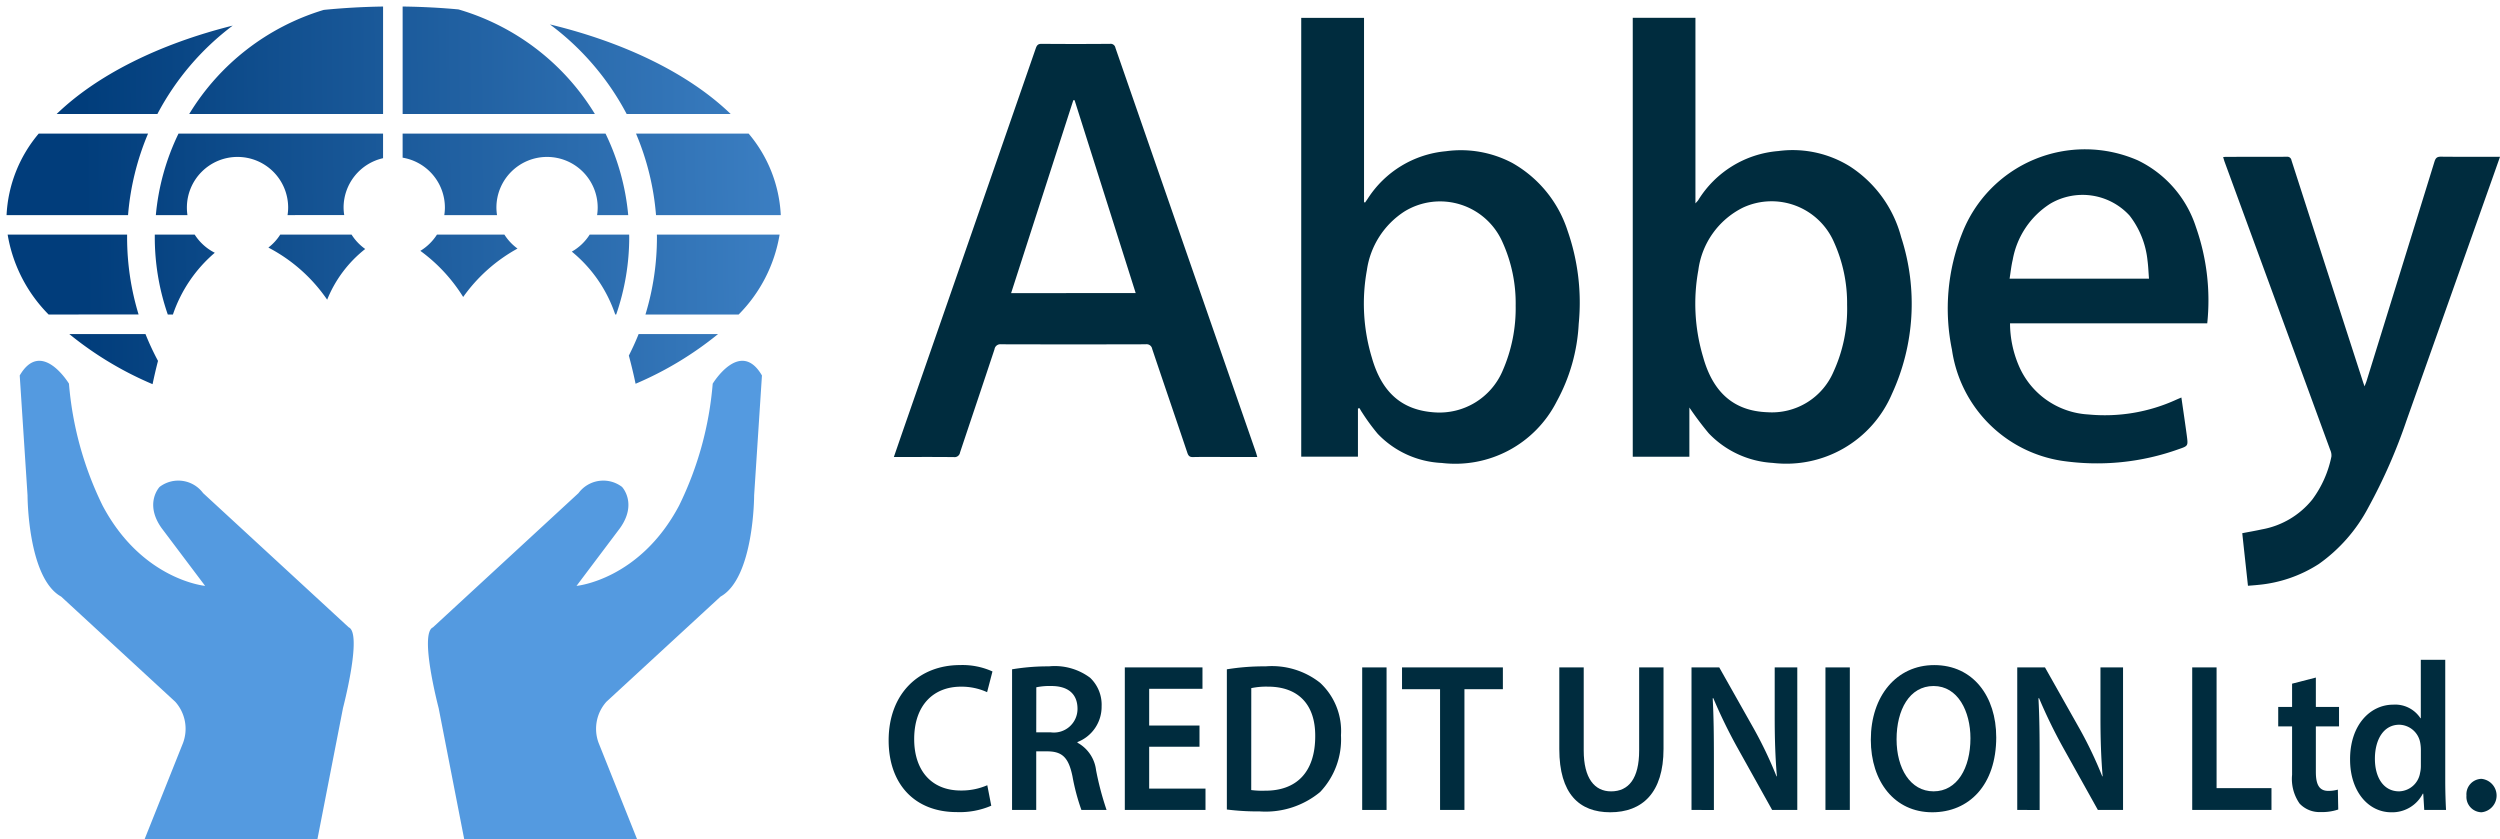 <svg xmlns="http://www.w3.org/2000/svg" xmlns:xlink="http://www.w3.org/1999/xlink" width="195.824" height="65.717" viewBox="0 0 195.824 65.717">
  <defs>
    <linearGradient id="linear-gradient" x1="1" y1="0.582" x2="0.014" y2="0.586" gradientUnits="objectBoundingBox">
      <stop offset="0" stop-color="#5399df"/>
      <stop offset="1" stop-color="#013d7b"/>
    </linearGradient>
  </defs>
  <g id="logo" transform="translate(0.514 0.506)">
    <path id="Path_8826" data-name="Path 8826" d="M53.4,79.974H66.937l-3.006-7.525a3.176,3.176,0,0,1,.612-3.225l8.938-8.236c2.632-1.46,2.632-7.93,2.632-7.93l.612-9.39c-1.7-2.918-3.857.642-3.857.642a26.572,26.572,0,0,1-2.632,9.546C67.147,59.692,62.2,60.15,62.2,60.15l3.408-4.527c1.381-1.943.157-3.226.157-3.226a2.418,2.418,0,0,0-3.408.484L50.952,63.4c-1.088.484.449,6.32.449,6.32Z" transform="translate(-17.556 -14.763)" fill="#549ae0"/>
    <path id="Path_8827" data-name="Path 8827" d="M26.9,69.715s1.537-5.836.449-6.32L15.942,52.881a2.418,2.418,0,0,0-3.408-.484s-1.224,1.282.157,3.225L16.1,60.149s-4.945-.458-8.033-6.294a26.558,26.558,0,0,1-2.632-9.546s-2.156-3.559-3.857-.641l.612,9.389s0,6.471,2.632,7.93l8.937,8.237a3.173,3.173,0,0,1,.612,3.225l-3.005,7.525H24.9Z" transform="translate(-0.547 -14.763)" fill="#549ae0"/>
    <path id="Union_1" data-name="Union 1" d="M-6868.042-413.126h5.965a20.635,20.635,0,0,0,.979,2.1c-.172.662-.312,1.282-.426,1.823A26.87,26.87,0,0,1-6868.042-413.126Zm43.826,1.683c.276-.55.537-1.109.764-1.683h6.22a26.886,26.886,0,0,1-6.457,3.891C-6823.823-409.881-6824-410.635-6824.217-411.442Zm1.3-3.217a20.711,20.711,0,0,0,.9-6.066c0-.064-.005-.128-.005-.191h9.613a11.59,11.59,0,0,1-3.208,6.258Zm-2.368,0a10.775,10.775,0,0,0-3.4-4.925,3.982,3.982,0,0,0,1.4-1.333h3.092c0,.064.005.128.005.191a18.539,18.539,0,0,1-1.02,6.066Zm-35.048,0a18.538,18.538,0,0,1-1.018-6.066c0-.064,0-.128,0-.191h3.127a4.019,4.019,0,0,0,1.573,1.421,11.009,11.009,0,0,0-3.279,4.837Zm-9.335,0a11.594,11.594,0,0,1-3.208-6.258h9.357c0,.064,0,.128,0,.191a20.726,20.726,0,0,0,.9,6.066Zm17.219-5.245a4.008,4.008,0,0,0,.925-1.013h5.587a4.01,4.01,0,0,0,1.069,1.126,9.637,9.637,0,0,0-2.98,3.972A12.7,12.7,0,0,0-6852.446-419.9Zm11.9.259a4.012,4.012,0,0,0,1.3-1.271h5.285a3.985,3.985,0,0,0,1.025,1.092,12.736,12.736,0,0,0-4.255,3.793A12.913,12.913,0,0,0-6840.548-419.646Zm18.46-2.8a20.6,20.6,0,0,0-1.568-6.386h8.821a10.677,10.677,0,0,1,2.519,6.386Zm-4.616,0a3.911,3.911,0,0,0,.047-.59,3.968,3.968,0,0,0-3.966-3.967,3.967,3.967,0,0,0-3.967,3.967,3.911,3.911,0,0,0,.048.59h-4.131a3.911,3.911,0,0,0,.048-.59,3.967,3.967,0,0,0-3.312-3.909v-1.887h15.893a18.462,18.462,0,0,1,1.778,6.386Zm-24.247,0a3.911,3.911,0,0,0,.048-.59,3.966,3.966,0,0,0-3.965-3.967,3.967,3.967,0,0,0-3.967,3.967,4.185,4.185,0,0,0,.043.59h-2.475a18.46,18.46,0,0,1,1.776-6.386h16.022v1.928a3.969,3.969,0,0,0-3.092,3.867,3.91,3.91,0,0,0,.05.59Zm-22.009,0a10.676,10.676,0,0,1,2.52-6.386h8.564a20.679,20.679,0,0,0-1.568,6.386Zm48.573-7.919a20.855,20.855,0,0,0-6.011-7.017c5.987,1.447,10.953,3.921,14.159,7.017Zm-17.549,0v-8.419q2.23.028,4.371.226a18.617,18.617,0,0,1,10.688,8.193Zm-16.717,0a18.617,18.617,0,0,1,10.537-8.154q2.272-.228,4.648-.264v8.417Zm-10.384,0c3.141-3.032,7.971-5.468,13.792-6.925a20.784,20.784,0,0,0-5.9,6.925Z" transform="translate(6872.96 438.789)" stroke="rgba(0,0,0,0)" stroke-miterlimit="10" stroke-width="1" fill="url(#linear-gradient)"/>
    <g id="Group_3283" data-name="Group 3283">
      <path id="Path_8844" data-name="Path 8844" d="M159.791,31.956v3.786h-4.442V1.368h4.919V15.8l.079.036c.069-.1.14-.2.208-.3a8.145,8.145,0,0,1,6.124-3.721,8.622,8.622,0,0,1,5.2.917,9.416,9.416,0,0,1,4.338,5.324,17.069,17.069,0,0,1,.867,7.279,14.133,14.133,0,0,1-1.724,6.08,8.91,8.91,0,0,1-9,4.818,7.394,7.394,0,0,1-5.021-2.285,16.058,16.058,0,0,1-1.232-1.685c-.072-.1-.129-.215-.193-.322l-.118.022m12.35-8.078a11.58,11.58,0,0,0-1.026-4.935,5.34,5.34,0,0,0-7.666-2.429,6.567,6.567,0,0,0-2.962,4.61,14.625,14.625,0,0,0,.385,6.839c.787,2.774,2.389,4.132,4.912,4.3a5.378,5.378,0,0,0,5.325-3.235,12.2,12.2,0,0,0,1.031-5.15" transform="translate(-53.938 -0.475)" fill="#002c3e"/>
      <path id="Path_8845" data-name="Path 8845" d="M199.564,31.889v3.855h-4.435V1.364h4.91V15.9c.122-.142.18-.194.221-.257a8.139,8.139,0,0,1,6.275-3.844,8.5,8.5,0,0,1,5.617,1.212,9.483,9.483,0,0,1,4,5.529,16.874,16.874,0,0,1-.723,12.287,9,9,0,0,1-9.338,5.4,7.527,7.527,0,0,1-5.009-2.317,24.7,24.7,0,0,1-1.518-2.021m12.355-8.036a11.613,11.613,0,0,0-1.016-4.89,5.329,5.329,0,0,0-7.127-2.74,6.388,6.388,0,0,0-3.511,4.914,14.572,14.572,0,0,0,.377,6.8c.783,2.812,2.445,4.228,5.038,4.321a5.247,5.247,0,0,0,5.179-3.182,11.786,11.786,0,0,0,1.06-5.225" transform="translate(-67.75 -0.474)" fill="#002c3e"/>
      <path id="Path_8846" data-name="Path 8846" d="M134.932,36.846h-2.546c-.828,0-1.656-.012-2.484.007-.255.006-.359-.085-.443-.332-.913-2.716-1.844-5.425-2.755-8.14a.441.441,0,0,0-.5-.362q-5.668.017-11.336,0a.459.459,0,0,0-.514.388c-.892,2.7-1.8,5.387-2.7,8.084a.433.433,0,0,1-.493.364c-1.55-.016-3.1-.008-4.691-.008.316-.917.619-1.8.927-2.685Q112.5,19.5,117.585,4.839c.09-.259.189-.356.461-.354q2.676.023,5.353,0a.379.379,0,0,1,.425.311q5.493,15.837,11,31.671c.039.113.068.23.112.379m-9.524-12.84L120.626,8.9l-.1,0-4.872,15.112Z" transform="translate(-36.968 -1.557)" fill="#002c3e"/>
      <path id="Path_8847" data-name="Path 8847" d="M265.969,18.058c.1-.007.182-.018.26-.018,1.574,0,3.148,0,4.723-.006a.327.327,0,0,1,.369.275q2.787,8.653,5.584,17.3c.035.11.074.217.14.41.073-.191.12-.3.155-.407q2.667-8.6,5.325-17.2c.093-.3.219-.387.509-.384,1.411.016,2.822.007,4.233.007h.39c-.185.524-.353,1-.523,1.482q-3.394,9.577-6.793,19.154a42.671,42.671,0,0,1-3,6.837,12.6,12.6,0,0,1-3.876,4.424,10.526,10.526,0,0,1-4.772,1.639c-.251.027-.5.044-.779.067-.149-1.385-.3-2.735-.446-4.118.522-.1,1.035-.188,1.541-.3a6.55,6.55,0,0,0,3.941-2.332,8.488,8.488,0,0,0,1.5-3.368,1.021,1.021,0,0,0-.094-.526q-3.033-8.287-6.074-16.571-1.1-3-2.2-6c-.04-.112-.07-.229-.112-.366" transform="translate(-92.346 -6.261)" fill="#002c3e"/>
      <path id="Path_8848" data-name="Path 8848" d="M253.26,30.772H237.813a8.505,8.505,0,0,0,.668,3.271,6.3,6.3,0,0,0,5.47,3.866,13.473,13.473,0,0,0,6.9-1.165c.117-.051.234-.1.384-.164.146,1.018.294,2.01.427,3,.1.777.1.794-.592,1.031a18.931,18.931,0,0,1-9.206.926,10.284,10.284,0,0,1-8.6-8.7,15.974,15.974,0,0,1,.79-9.1A10.328,10.328,0,0,1,247.813,18a8.8,8.8,0,0,1,4.56,5.223,17.311,17.311,0,0,1,.887,7.55m-4.562-3.5c-.04-.5-.055-.967-.117-1.426a6.869,6.869,0,0,0-1.4-3.511,4.99,4.99,0,0,0-6.2-.947,6.567,6.567,0,0,0-2.957,4.4c-.115.477-.163.972-.246,1.482Z" transform="translate(-80.882 -5.95)" fill="#002c3e"/>
      <path id="Path_8849" data-name="Path 8849" d="M113.879,90.045a6.241,6.241,0,0,1-2.7.5c-3.321,0-5.338-2.22-5.338-5.616,0-3.677,2.39-5.9,5.587-5.9a5.687,5.687,0,0,1,2.545.5l-.42,1.623a4.806,4.806,0,0,0-2.048-.431c-2.126,0-3.663,1.424-3.663,4.108,0,2.452,1.35,4.025,3.647,4.025a5.044,5.044,0,0,0,2.079-.414Z" transform="translate(-36.748 -27.44)" fill="#002c3e"/>
      <path id="Path_8850" data-name="Path 8850" d="M120.652,79.414a16.993,16.993,0,0,1,2.886-.232,4.623,4.623,0,0,1,3.228.894,2.914,2.914,0,0,1,.9,2.236,2.964,2.964,0,0,1-1.893,2.8v.05a2.83,2.83,0,0,1,1.458,2.154,23.547,23.547,0,0,0,.823,3.114h-1.971a16.689,16.689,0,0,1-.7-2.635c-.3-1.457-.791-1.921-1.877-1.954h-.962V90.43h-1.893Zm1.893,4.936h1.133a1.85,1.85,0,0,0,2.1-1.839c0-1.225-.808-1.789-2.048-1.789a5.144,5.144,0,0,0-1.18.1Z" transform="translate(-41.891 -27.493)" fill="#002c3e"/>
      <path id="Path_8851" data-name="Path 8851" d="M140.03,85.521h-3.942V88.8H140.5v1.673H134.18V79.309h6.083v1.673h-4.175v2.882h3.942Z" transform="translate(-46.588 -27.537)" fill="#002c3e"/>
      <path id="Path_8852" data-name="Path 8852" d="M146.424,79.414a18.1,18.1,0,0,1,3.041-.232,6.088,6.088,0,0,1,4.268,1.292,5.15,5.15,0,0,1,1.63,4.109,5.983,5.983,0,0,1-1.63,4.439A6.692,6.692,0,0,1,149,90.545a19.539,19.539,0,0,1-2.576-.149Zm1.909,9.458a6.677,6.677,0,0,0,1.056.05c2.483.017,3.957-1.441,3.957-4.274.016-2.468-1.319-3.876-3.709-3.876a5.712,5.712,0,0,0-1.3.116Z" transform="translate(-50.839 -27.493)" fill="#002c3e"/>
      <rect id="Rectangle_1317" data-name="Rectangle 1317" width="1.909" height="11.165" transform="translate(106.186 51.772)" fill="#002c3e"/>
      <path id="Path_8853" data-name="Path 8853" d="M170.422,81.015h-2.979V79.31h7.9v1.706h-3.011v9.458h-1.909Z" transform="translate(-58.137 -27.537)" fill="#002c3e"/>
      <path id="Path_8854" data-name="Path 8854" d="M188.229,79.309v6.51c0,2.186.854,3.2,2.142,3.2,1.381,0,2.2-1.011,2.2-3.2v-6.51h1.909v6.378c0,3.445-1.661,4.969-4.175,4.969-2.421,0-3.989-1.441-3.989-4.953V79.309Z" transform="translate(-64.691 -27.537)" fill="#002c3e"/>
      <path id="Path_8855" data-name="Path 8855" d="M202.178,90.474V79.309h2.173l2.7,4.787a31.684,31.684,0,0,1,1.784,3.744h.031c-.124-1.49-.171-2.932-.171-4.638V79.309h1.769V90.474h-1.97l-2.732-4.9a39.991,39.991,0,0,1-1.878-3.86l-.046.017c.078,1.441.094,2.915.094,4.754v3.992Z" transform="translate(-70.197 -27.537)" fill="#002c3e"/>
      <rect id="Rectangle_1318" data-name="Rectangle 1318" width="1.909" height="11.165" transform="translate(142.473 51.772)" fill="#002c3e"/>
      <path id="Path_8856" data-name="Path 8856" d="M233.519,84.678c0,3.744-2.126,5.881-5.013,5.881-2.948,0-4.811-2.4-4.811-5.682,0-3.429,2.018-5.847,4.966-5.847,3.057,0,4.857,2.468,4.857,5.648m-7.806.166c0,2.27,1.071,4.075,2.9,4.075,1.847,0,2.887-1.822,2.887-4.158,0-2.1-.977-4.092-2.887-4.092-1.893,0-2.9,1.872-2.9,4.175" transform="translate(-77.668 -27.44)" fill="#002c3e"/>
      <path id="Path_8857" data-name="Path 8857" d="M241.265,90.474V79.309h2.173l2.7,4.787a31.582,31.582,0,0,1,1.785,3.744h.031c-.124-1.49-.171-2.932-.171-4.638V79.309h1.769V90.474h-1.971l-2.731-4.9a39.991,39.991,0,0,1-1.878-3.86l-.046.017c.078,1.441.093,2.915.093,4.754v3.992Z" transform="translate(-83.769 -27.537)" fill="#002c3e"/>
      <path id="Path_8858" data-name="Path 8858" d="M262.259,79.309h1.909v9.458h4.3v1.706h-6.208Z" transform="translate(-91.058 -27.537)" fill="#002c3e"/>
      <path id="Path_8859" data-name="Path 8859" d="M275.527,80.527v2.3h1.815v1.524h-1.815v3.562c0,.977.249,1.491.978,1.491a2.651,2.651,0,0,0,.745-.1l.031,1.558a3.945,3.945,0,0,1-1.382.2,2.135,2.135,0,0,1-1.644-.663,3.365,3.365,0,0,1-.59-2.252V84.353h-1.086V82.829h1.086V81.007Z" transform="translate(-94.641 -27.96)" fill="#002c3e"/>
      <path id="Path_8860" data-name="Path 8860" d="M288.659,78.395v9.492c0,.828.031,1.723.062,2.27h-1.707l-.078-1.276H286.9a2.689,2.689,0,0,1-2.467,1.458c-1.8,0-3.228-1.64-3.228-4.124-.016-2.7,1.567-4.307,3.383-4.307a2.358,2.358,0,0,1,2.126,1.06h.031V78.395Zm-1.909,7.057a3.1,3.1,0,0,0-.046-.53,1.706,1.706,0,0,0-1.646-1.441c-1.226,0-1.909,1.16-1.909,2.667,0,1.474.683,2.551,1.894,2.551a1.714,1.714,0,0,0,1.644-1.441,2.4,2.4,0,0,0,.063-.6Z" transform="translate(-97.638 -27.219)" fill="#002c3e"/>
      <path id="Path_8861" data-name="Path 8861" d="M295.167,93.99a1.207,1.207,0,0,1,1.18-1.309,1.316,1.316,0,0,1,0,2.618,1.206,1.206,0,0,1-1.18-1.309" transform="translate(-102.484 -32.18)" fill="#002c3e"/>
    </g>
  </g>
</svg>
